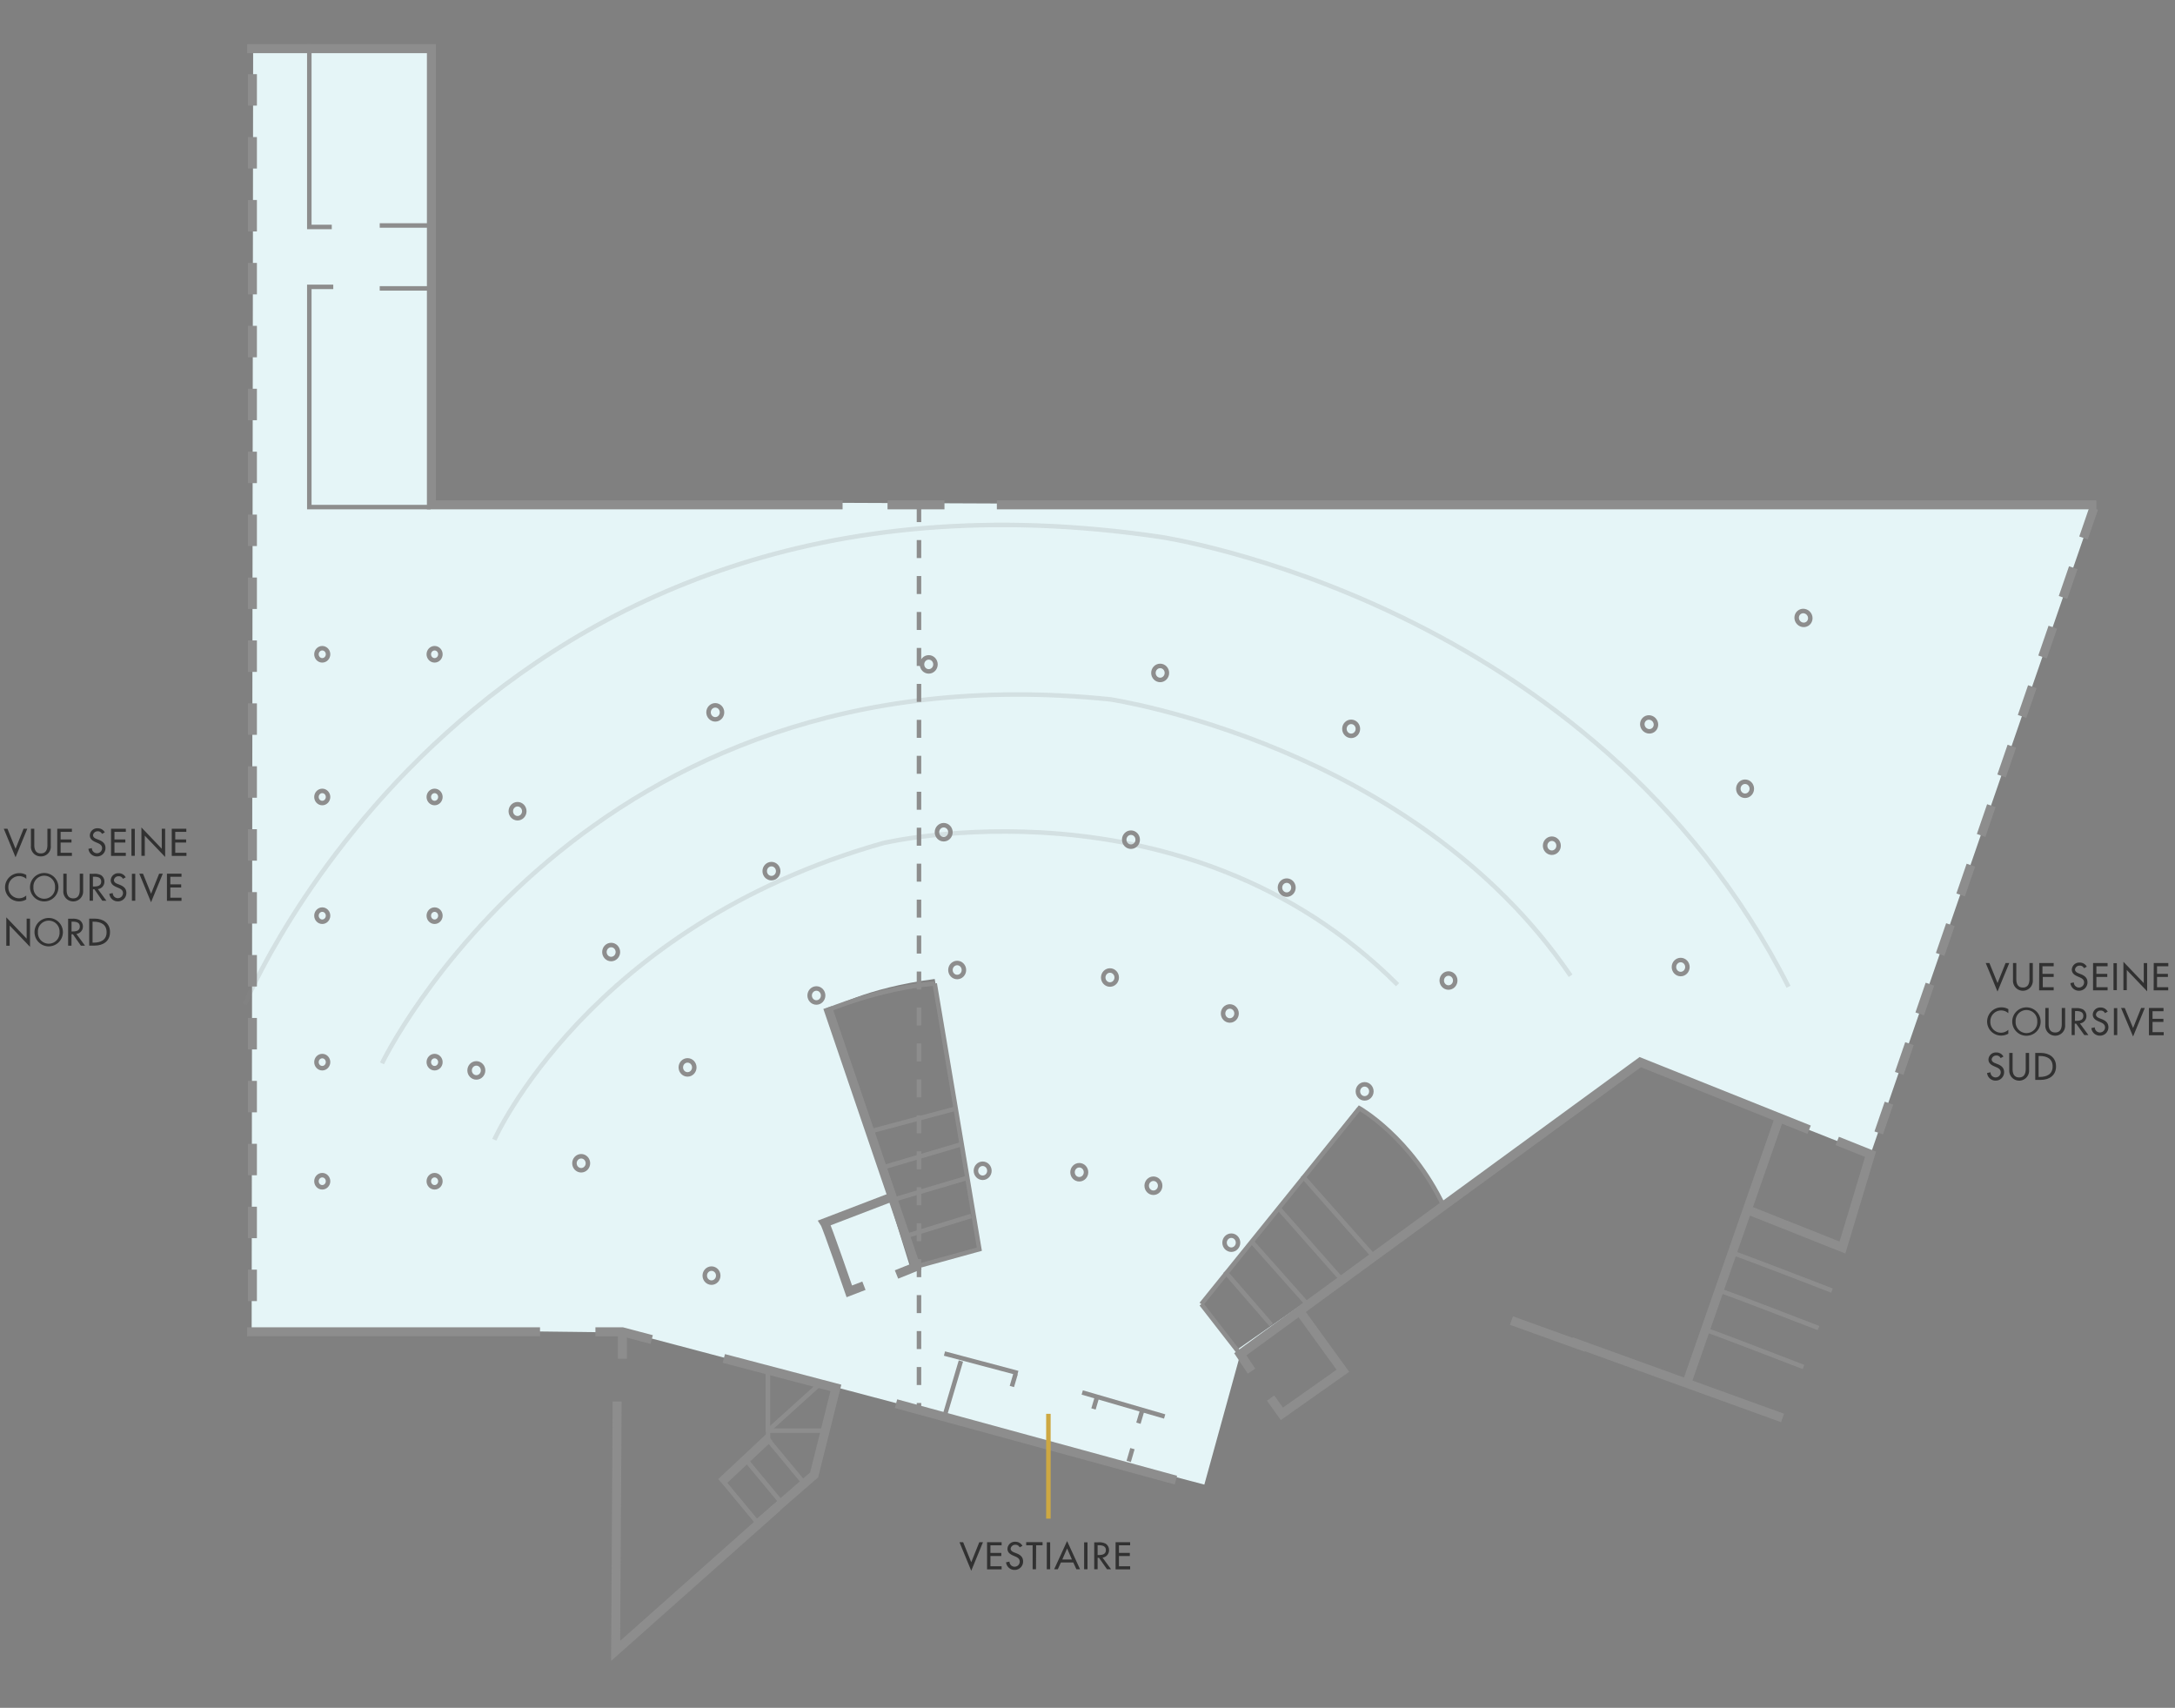 <svg xmlns="http://www.w3.org/2000/svg" viewBox="0 0 484 380"><rect x="0" y="0" width="484" height="380" fill="#808080" stroke="none"/><defs><style>.cls-1{fill:#e5f5f7;}.cls-2,.cls-3,.cls-4,.cls-5,.cls-6,.cls-7{fill:none;stroke-miterlimit:10;}.cls-2,.cls-3,.cls-4,.cls-5,.cls-6{stroke:#8d8d8d;}.cls-2{opacity:0.2;}.cls-3,.cls-4{stroke-width:2px;}.cls-4{stroke-dasharray:7;}.cls-5{stroke-dasharray:4;}.cls-7{stroke:#cda842;}.cls-8{fill:#313131;}</style></defs><title>Plan_LaSeineMusicale_04</title><g id="COULEURS"><path class="cls-1" d="M96.33,111.5,96,10.83H56.33L56,295.5l84,1,128,33.83,8-29s14.14-10.59,31.14-23.22L275,300.5l-7.67-10.33L302,246.5c9.5,5.08,17.95,18.82,19.25,21.83,21-15.53,43.11-32.32,43.75-32,2.33,1.17,51.25,20.5,51.25,20.5l49.67-143.75ZM202.5,281.83,184.67,224.5s7.83-4.67,23.33-6.67l10,60Z"/></g><g id="Calque_30" data-name="Calque 30"><path class="cls-2" d="M85,236.6s44.5-93,162-81c0,0,67.5,10,102.5,61.5"/><path class="cls-2" d="M54.5,223.46s51.79-126.39,203.67-104c0,0,96.33,14.1,139.83,100.1"/><path class="cls-2" d="M110,253.6s21-47.5,86.5-66c0,0,67-16,114.5,31.5"/></g><g id="Calque_12" data-name="Calque 12"><polyline class="cls-3" points="187.5 112.33 96 112.33 96 10.83 55 10.83"/><line class="cls-3" x1="210.17" y1="112.33" x2="197.5" y2="112.33"/><line class="cls-3" x1="466.5" y1="112.33" x2="221.83" y2="112.33"/><polyline class="cls-3" points="402.58 251.37 365 236.33 276 301.33 278.5 305.08"/><polyline class="cls-3" points="408.84 253.87 416.25 256.83 410 277.58 389.25 269.33"/><line class="cls-3" x1="160.5" y1="329.83" x2="171.17" y2="319.83"/><polyline class="cls-3" points="161.07 302.26 186.01 308.81 181.17 328.17 168.5 339.17"/><polyline class="cls-3" points="132.5 296.33 138.5 296.33 145.02 298.05"/><line class="cls-3" x1="55" y1="296.33" x2="120.17" y2="296.33"/><line class="cls-4" x1="56.17" y1="16.5" x2="56.17" y2="294.17"/><line class="cls-5" x1="204.5" y1="112.17" x2="204.5" y2="313.5"/><line class="cls-4" x1="465.92" y1="113.08" x2="416.92" y2="255.42"/><polyline class="cls-6" points="68.83 9.83 68.83 50.5 73.83 50.5"/><polyline class="cls-6" points="74.16 63.83 68.83 63.83 68.83 112.83 95.83 112.83"/><line class="cls-6" x1="84.5" y1="50.17" x2="96.5" y2="50.17"/><line class="cls-6" x1="84.5" y1="64.17" x2="96.5" y2="64.17"/><line class="cls-6" x1="210.17" y1="315.17" x2="213.83" y2="302.83"/><line class="cls-6" x1="210.17" y1="301.17" x2="226.5" y2="305.5"/><line class="cls-6" x1="240.83" y1="309.83" x2="259.17" y2="315.17"/><line class="cls-6" x1="253.33" y1="316.67" x2="254.17" y2="313.83"/><line class="cls-6" x1="251.17" y1="325.17" x2="252" y2="322.33"/><line class="cls-6" x1="243.33" y1="313.5" x2="244.17" y2="310.67"/><line class="cls-6" x1="225.17" y1="308.5" x2="226" y2="305.67"/><polyline class="cls-3" points="282.75 311.08 285.25 314.58 298.83 305 289.17 291.67"/><line class="cls-6" x1="166" y1="324.83" x2="174.5" y2="335.08"/><line class="cls-6" x1="160.5" y1="329.08" x2="169" y2="339.33"/><line class="cls-6" x1="170.5" y1="319.83" x2="179" y2="330.08"/><polyline class="cls-6" points="170.92 320.58 170.92 318.33 183 318.33"/><line class="cls-6" x1="170.92" y1="318.33" x2="182" y2="308.33"/><line class="cls-6" x1="170.88" y1="318.58" x2="170.88" y2="304.83"/><path class="cls-3" d="M198.5,266.33l-15,5.75c.5.75,5.5,15.25,5.5,15.25l3.25-1.25"/><polyline class="cls-3" points="199.5 283.58 203.83 281.83 184.17 224.17"/><line class="cls-3" x1="396" y1="248.58" x2="375.33" y2="307.83"/><path class="cls-6" d="M184,224.83s11.75-5,24-6"/><line class="cls-3" x1="349.67" y1="298.5" x2="396.67" y2="315.5"/><line class="cls-3" x1="336.33" y1="293.83" x2="353" y2="299.83"/><polyline class="cls-3" points="261.67 329.33 206.93 314.38 199.39 312.32"/></g><g id="Calque_19" data-name="Calque 19"><ellipse class="cls-6" cx="106" cy="238.17" rx="1.5" ry="1.56"/><ellipse class="cls-6" cx="136" cy="211.83" rx="1.5" ry="1.56"/><ellipse class="cls-6" cx="171.67" cy="193.83" rx="1.5" ry="1.56"/><ellipse class="cls-6" cx="210" cy="185.17" rx="1.5" ry="1.56"/><ellipse class="cls-6" cx="251.67" cy="186.83" rx="1.5" ry="1.56"/><ellipse class="cls-6" cx="286.33" cy="197.5" rx="1.5" ry="1.56"/><ellipse class="cls-6" cx="300.67" cy="162.17" rx="1.5" ry="1.56"/><ellipse class="cls-6" cx="258.17" cy="149.73" rx="1.5" ry="1.56"/><ellipse class="cls-6" cx="206.67" cy="147.83" rx="1.5" ry="1.56"/><ellipse class="cls-6" cx="159.17" cy="158.5" rx="1.5" ry="1.56"/><ellipse class="cls-6" cx="115.17" cy="180.5" rx="1.5" ry="1.56"/><ellipse class="cls-6" cx="96.71" cy="145.58" rx="1.29" ry="1.35"/><ellipse class="cls-6" cx="71.71" cy="145.58" rx="1.29" ry="1.35"/><ellipse class="cls-6" cx="96.71" cy="177.33" rx="1.29" ry="1.35"/><ellipse class="cls-6" cx="71.71" cy="177.33" rx="1.29" ry="1.35"/><ellipse class="cls-6" cx="96.71" cy="203.74" rx="1.29" ry="1.35"/><ellipse class="cls-6" cx="71.71" cy="203.74" rx="1.29" ry="1.35"/><ellipse class="cls-6" cx="96.71" cy="236.33" rx="1.29" ry="1.35"/><ellipse class="cls-6" cx="71.71" cy="236.33" rx="1.29" ry="1.35"/><ellipse class="cls-6" cx="96.71" cy="262.83" rx="1.29" ry="1.35"/><ellipse class="cls-6" cx="71.71" cy="262.83" rx="1.29" ry="1.35"/><ellipse class="cls-6" cx="322.33" cy="218.17" rx="1.5" ry="1.56"/><ellipse class="cls-6" cx="345.33" cy="188.17" rx="1.5" ry="1.56"/><ellipse class="cls-6" cx="374" cy="215.17" rx="1.5" ry="1.56"/><ellipse class="cls-6" cx="388.33" cy="175.5" rx="1.5" ry="1.56"/><ellipse class="cls-6" cx="401.33" cy="137.5" rx="1.5" ry="1.56" transform="translate(-9.8 242.12) rotate(-33.19)"/><ellipse class="cls-6" cx="366.98" cy="161.19" rx="1.5" ry="1.56" transform="translate(-28.37 227.18) rotate(-33.19)"/><ellipse class="cls-6" cx="303.67" cy="242.83" rx="1.5" ry="1.56"/><ellipse class="cls-6" cx="273.67" cy="225.5" rx="1.5" ry="1.56"/><ellipse class="cls-6" cx="247" cy="217.5" rx="1.5" ry="1.56"/><ellipse class="cls-6" cx="213" cy="215.83" rx="1.5" ry="1.56"/><ellipse class="cls-6" cx="181.67" cy="221.5" rx="1.5" ry="1.56"/><ellipse class="cls-6" cx="153" cy="237.5" rx="1.5" ry="1.56"/><ellipse class="cls-6" cx="129.33" cy="258.83" rx="1.5" ry="1.56"/><ellipse class="cls-6" cx="158.33" cy="283.83" rx="1.5" ry="1.56"/><ellipse class="cls-6" cx="218.67" cy="260.5" rx="1.5" ry="1.56"/><ellipse class="cls-6" cx="240.17" cy="260.83" rx="1.5" ry="1.56"/><ellipse class="cls-6" cx="256.67" cy="263.83" rx="1.5" ry="1.56"/><ellipse class="cls-6" cx="274" cy="276.5" rx="1.5" ry="1.56"/><line class="cls-6" x1="291.07" y1="290.37" x2="278.77" y2="276.52"/><line class="cls-6" x1="282.89" y1="294.78" x2="272.59" y2="282.92"/><line class="cls-6" x1="284.75" y1="269.08" x2="298" y2="284.08"/><line class="cls-6" x1="289.8" y1="261.63" x2="305.26" y2="279.08"/><line class="cls-6" x1="276" y1="301.33" x2="267.33" y2="290.17"/><line class="cls-6" x1="199.11" y1="266.85" x2="215.48" y2="262.01"/><line class="cls-6" x1="196.25" y1="259.83" x2="214" y2="254.58"/><line class="cls-6" x1="194.25" y1="251.58" x2="213" y2="246.58"/><line class="cls-6" x1="202.27" y1="274.83" x2="216.11" y2="270.56"/><polyline class="cls-6" points="203.83 281.83 217.93 277.95 208 218.83"/><path class="cls-6" d="M267.33,290.17l35.17-43.58s11.5,6.5,18.75,21.75"/><path class="cls-6" d="M379.33,295.83c1.33.33,22,8.33,22,8.33"/><path class="cls-6" d="M382.67,287.17c1.33.33,22,8.33,22,8.33"/><path class="cls-6" d="M385.67,278.83c1.33.33,22,8.33,22,8.33"/><polyline class="cls-3" points="137.33 311.83 137 367.33 173 335.33"/><line class="cls-3" x1="138.5" y1="296.33" x2="138.5" y2="302.33"/></g><g id="TEXTE"><line class="cls-7" x1="233.3" y1="314.58" x2="233.3" y2="337.9"/><path class="cls-8" d="M3.46,188.86l1.79-4.46h.82l-2.61,6.35L.84,184.4h.82Z"/><path class="cls-8" d="M7.63,184.4V188c0,1,.3,1.89,1.46,1.89s1.46-.91,1.46-1.89V184.4h.75v3.81a2.16,2.16,0,0,1-2.21,2.34,2.16,2.16,0,0,1-2.21-2.34V184.4Z"/><path class="cls-8" d="M12.74,184.4H16v.69H13.49v1.69h2.42v.69H13.49v2.28H16v.69H12.74Z"/><path class="cls-8" d="M22.7,185.54a1,1,0,0,0-1-.57,1,1,0,0,0-1,.86c0,.47.46.72.84.86l.43.17c.86.34,1.5.81,1.5,1.82a1.86,1.86,0,0,1-1.93,1.88,1.88,1.88,0,0,1-1.86-1.69l.76-.16a1.14,1.14,0,1,0,2.28,0c0-.65-.52-.93-1-1.14l-.42-.18c-.69-.3-1.31-.69-1.31-1.53a1.64,1.64,0,0,1,1.78-1.56,1.72,1.72,0,0,1,1.55.91Z"/><path class="cls-8" d="M24.71,184.4H28v.69H25.47v1.69h2.42v.69H25.47v2.28H28v.69H24.71Z"/><path class="cls-8" d="M30,190.42h-.75v-6H30Z"/><path class="cls-8" d="M31.47,184.11,36,188.85V184.4h.75v6.28l-4.53-4.74v4.49h-.75Z"/><path class="cls-8" d="M38.22,184.4h3.24v.69H39v1.69h2.42v.69H39v2.28h2.49v.69H38.22Z"/><path class="cls-8" d="M5.86,195.55a2.4,2.4,0,0,0-4,1.87,2.4,2.4,0,0,0,2.37,2.45,2.41,2.41,0,0,0,1.61-.62v.89a3.26,3.26,0,0,1-1.58.42,3.12,3.12,0,0,1-3.14-3.11,3.17,3.17,0,0,1,3.21-3.17,2.91,2.91,0,0,1,1.52.41Z"/><path class="cls-8" d="M13,197.41a3.16,3.16,0,0,1-6.32,0,3.16,3.16,0,0,1,6.32,0Zm-.75,0a2.41,2.41,0,1,0-4.81,0,2.41,2.41,0,1,0,4.81,0Z"/><path class="cls-8" d="M14.83,194.4V198c0,1,.3,1.89,1.46,1.89s1.46-.91,1.46-1.89V194.4h.75v3.81a2.21,2.21,0,1,1-4.41,0V194.4Z"/><path class="cls-8" d="M23.68,200.42h-.91L21,197.87h-.31v2.55h-.75v-6h.91a3.19,3.19,0,0,1,1.59.28,1.67,1.67,0,0,1,.79,1.44,1.64,1.64,0,0,1-1.45,1.69Zm-3-3.17h.24c.77,0,1.6-.14,1.6-1.1s-.9-1.08-1.64-1.08h-.2Z"/><path class="cls-8" d="M27.35,195.54a1,1,0,0,0-1-.57,1,1,0,0,0-1,.86c0,.47.46.72.84.86l.43.17c.86.34,1.5.81,1.5,1.82a1.86,1.86,0,0,1-1.93,1.88,1.88,1.88,0,0,1-1.86-1.69l.76-.16a1.14,1.14,0,1,0,2.28,0c0-.65-.52-.93-1-1.14l-.42-.18c-.69-.3-1.31-.69-1.31-1.53a1.64,1.64,0,0,1,1.78-1.56,1.72,1.72,0,0,1,1.55.91Z"/><path class="cls-8" d="M30.1,200.42h-.75v-6h.75Z"/><path class="cls-8" d="M33.62,198.86l1.79-4.46h.82l-2.62,6.35L31,194.4h.82Z"/><path class="cls-8" d="M37.15,194.4h3.24v.69H37.9v1.69h2.42v.69H37.9v2.28h2.49v.69H37.15Z"/><path class="cls-8" d="M1.4,204.11l4.53,4.74V204.4h.75v6.28l-4.53-4.74v4.49H1.4Z"/><path class="cls-8" d="M14,207.41a3.16,3.16,0,0,1-6.32,0,3.16,3.16,0,0,1,6.32,0Zm-.75,0a2.41,2.41,0,1,0-4.81,0,2.41,2.41,0,1,0,4.81,0Z"/><path class="cls-8" d="M18.92,210.42H18l-1.78-2.55h-.31v2.55h-.75v-6h.91a3.19,3.19,0,0,1,1.59.28,1.67,1.67,0,0,1,.79,1.44A1.64,1.64,0,0,1,17,207.8Zm-3-3.17h.24c.77,0,1.6-.14,1.6-1.1s-.9-1.08-1.64-1.08h-.2Z"/><path class="cls-8" d="M19.85,204.4H21.1c1.85,0,3.38,1,3.38,3s-1.5,3-3.41,3H19.85Zm.75,5.34h.26c1.54,0,2.86-.58,2.86-2.33s-1.33-2.33-2.86-2.33H20.6Z"/><path class="cls-8" d="M216.13,347.61l1.79-4.46h.82l-2.61,6.35-2.62-6.35h.82Z"/><path class="cls-8" d="M219.65,343.15h3.24v.69h-2.49v1.69h2.42v.69h-2.42v2.28h2.49v.69h-3.24Z"/><path class="cls-8" d="M226.9,344.29a1,1,0,0,0-1-.57,1,1,0,0,0-1,.86c0,.47.46.72.84.86l.43.17c.86.34,1.5.81,1.5,1.82a1.86,1.86,0,0,1-1.93,1.88,1.88,1.88,0,0,1-1.86-1.69l.76-.16a1.14,1.14,0,1,0,2.28,0c0-.65-.52-.93-1-1.14l-.42-.18c-.69-.3-1.31-.69-1.31-1.53a1.64,1.64,0,0,1,1.78-1.56,1.72,1.72,0,0,1,1.55.91Z"/><path class="cls-8" d="M230.54,349.17h-.75v-5.34h-1.43v-.69H232v.69h-1.43Z"/><path class="cls-8" d="M233.69,349.17h-.75v-6h.75Z"/><path class="cls-8" d="M236.08,347.66l-.69,1.51h-.81l2.88-6.28,2.88,6.28h-.81l-.69-1.51Zm1.38-3.13L236.39,347h2.14Z"/><path class="cls-8" d="M242,349.17h-.75v-6H242Z"/><path class="cls-8" d="M247.25,349.17h-.91l-1.78-2.55h-.31v2.55h-.75v-6h.91a3.19,3.19,0,0,1,1.59.28,1.67,1.67,0,0,1,.79,1.44,1.64,1.64,0,0,1-1.45,1.69Zm-3-3.17h.24c.77,0,1.6-.14,1.6-1.1s-.9-1.08-1.64-1.08h-.2Z"/><path class="cls-8" d="M248.25,343.15h3.24v.69H249v1.69h2.42v.69H249v2.28h2.49v.69h-3.24Z"/><path class="cls-8" d="M444.51,218.74l1.79-4.46h.82l-2.62,6.35-2.62-6.35h.82Z"/><path class="cls-8" d="M448.69,214.28v3.56c0,1,.3,1.89,1.46,1.89s1.46-.91,1.46-1.89v-3.56h.75v3.81a2.21,2.21,0,1,1-4.41,0v-3.81Z"/><path class="cls-8" d="M453.79,214.28H457V215h-2.49v1.69H457v.69h-2.42v2.28H457v.69h-3.24Z"/><path class="cls-8" d="M463.75,215.43a1,1,0,0,0-1-.57,1,1,0,0,0-1,.86c0,.47.46.72.84.86l.43.17c.86.34,1.5.81,1.5,1.81a1.86,1.86,0,0,1-1.93,1.88,1.88,1.88,0,0,1-1.86-1.69l.76-.16a1.14,1.14,0,1,0,2.28,0c0-.65-.52-.93-1-1.14l-.42-.18c-.69-.3-1.31-.69-1.31-1.53a1.64,1.64,0,0,1,1.78-1.56,1.72,1.72,0,0,1,1.55.91Z"/><path class="cls-8" d="M465.77,214.28H469V215h-2.49v1.69h2.42v.69h-2.42v2.28H469v.69h-3.24Z"/><path class="cls-8" d="M471.06,220.31h-.75v-6h.75Z"/><path class="cls-8" d="M472.52,214l4.53,4.74v-4.45h.75v6.28l-4.53-4.74v4.49h-.75Z"/><path class="cls-8" d="M479.27,214.28h3.24V215H480v1.69h2.42v.69H480v2.28h2.49v.69h-3.24Z"/><path class="cls-8" d="M446.91,225.44a2.4,2.4,0,0,0-4,1.87,2.37,2.37,0,0,0,4,1.82V230a3.26,3.26,0,0,1-1.58.42,3.12,3.12,0,0,1-3.14-3.11,3.17,3.17,0,0,1,3.21-3.17,2.91,2.91,0,0,1,1.52.41Z"/><path class="cls-8" d="M454.1,227.3a3.16,3.16,0,0,1-6.32,0,3.16,3.16,0,0,1,6.32,0Zm-.75,0a2.41,2.41,0,1,0-4.81,0,2.41,2.41,0,1,0,4.81,0Z"/><path class="cls-8" d="M455.88,224.28v3.56c0,1,.3,1.89,1.46,1.89s1.46-.91,1.46-1.89v-3.56h.75v3.81a2.21,2.21,0,1,1-4.41,0v-3.81Z"/><path class="cls-8" d="M464.73,230.31h-.91L462,227.76h-.31v2.55H461v-6h.91a3.19,3.19,0,0,1,1.59.28,1.67,1.67,0,0,1,.79,1.44,1.64,1.64,0,0,1-1.45,1.69Zm-3-3.17H462c.77,0,1.6-.14,1.6-1.1s-.9-1.08-1.64-1.08h-.2Z"/><path class="cls-8" d="M468.41,225.43a1,1,0,0,0-1-.57,1,1,0,0,0-1,.86c0,.47.46.72.84.86l.43.17c.86.34,1.5.81,1.5,1.81a1.86,1.86,0,0,1-1.93,1.88,1.88,1.88,0,0,1-1.86-1.69l.76-.16a1.14,1.14,0,1,0,2.28,0c0-.65-.52-.93-1-1.14l-.42-.18c-.69-.3-1.31-.69-1.31-1.53a1.64,1.64,0,0,1,1.78-1.56,1.72,1.72,0,0,1,1.55.91Z"/><path class="cls-8" d="M471.15,230.31h-.75v-6h.75Z"/><path class="cls-8" d="M474.67,228.74l1.79-4.46h.82l-2.61,6.35L472,224.28h.82Z"/><path class="cls-8" d="M478.2,224.28h3.24V225H479v1.69h2.42v.69H479v2.28h2.49v.69H478.2Z"/><path class="cls-8" d="M445.2,235.43a1,1,0,0,0-1-.57,1,1,0,0,0-1,.86c0,.47.46.72.84.86l.43.17c.86.34,1.5.81,1.5,1.81a1.86,1.86,0,0,1-1.93,1.88,1.88,1.88,0,0,1-1.86-1.69l.76-.16a1.14,1.14,0,1,0,2.28,0c0-.65-.52-.93-1-1.14l-.42-.18c-.69-.3-1.31-.69-1.31-1.53a1.64,1.64,0,0,1,1.78-1.56,1.72,1.72,0,0,1,1.55.91Z"/><path class="cls-8" d="M447.86,234.28v3.56c0,1,.3,1.89,1.46,1.89s1.46-.91,1.46-1.89v-3.56h.75v3.81a2.21,2.21,0,1,1-4.41,0v-3.81Z"/><path class="cls-8" d="M452.9,234.28h1.25c1.85,0,3.38,1,3.38,3s-1.5,3-3.41,3H452.9Zm.75,5.34h.26c1.54,0,2.86-.58,2.86-2.33s-1.33-2.33-2.86-2.33h-.26Z"/></g></svg>